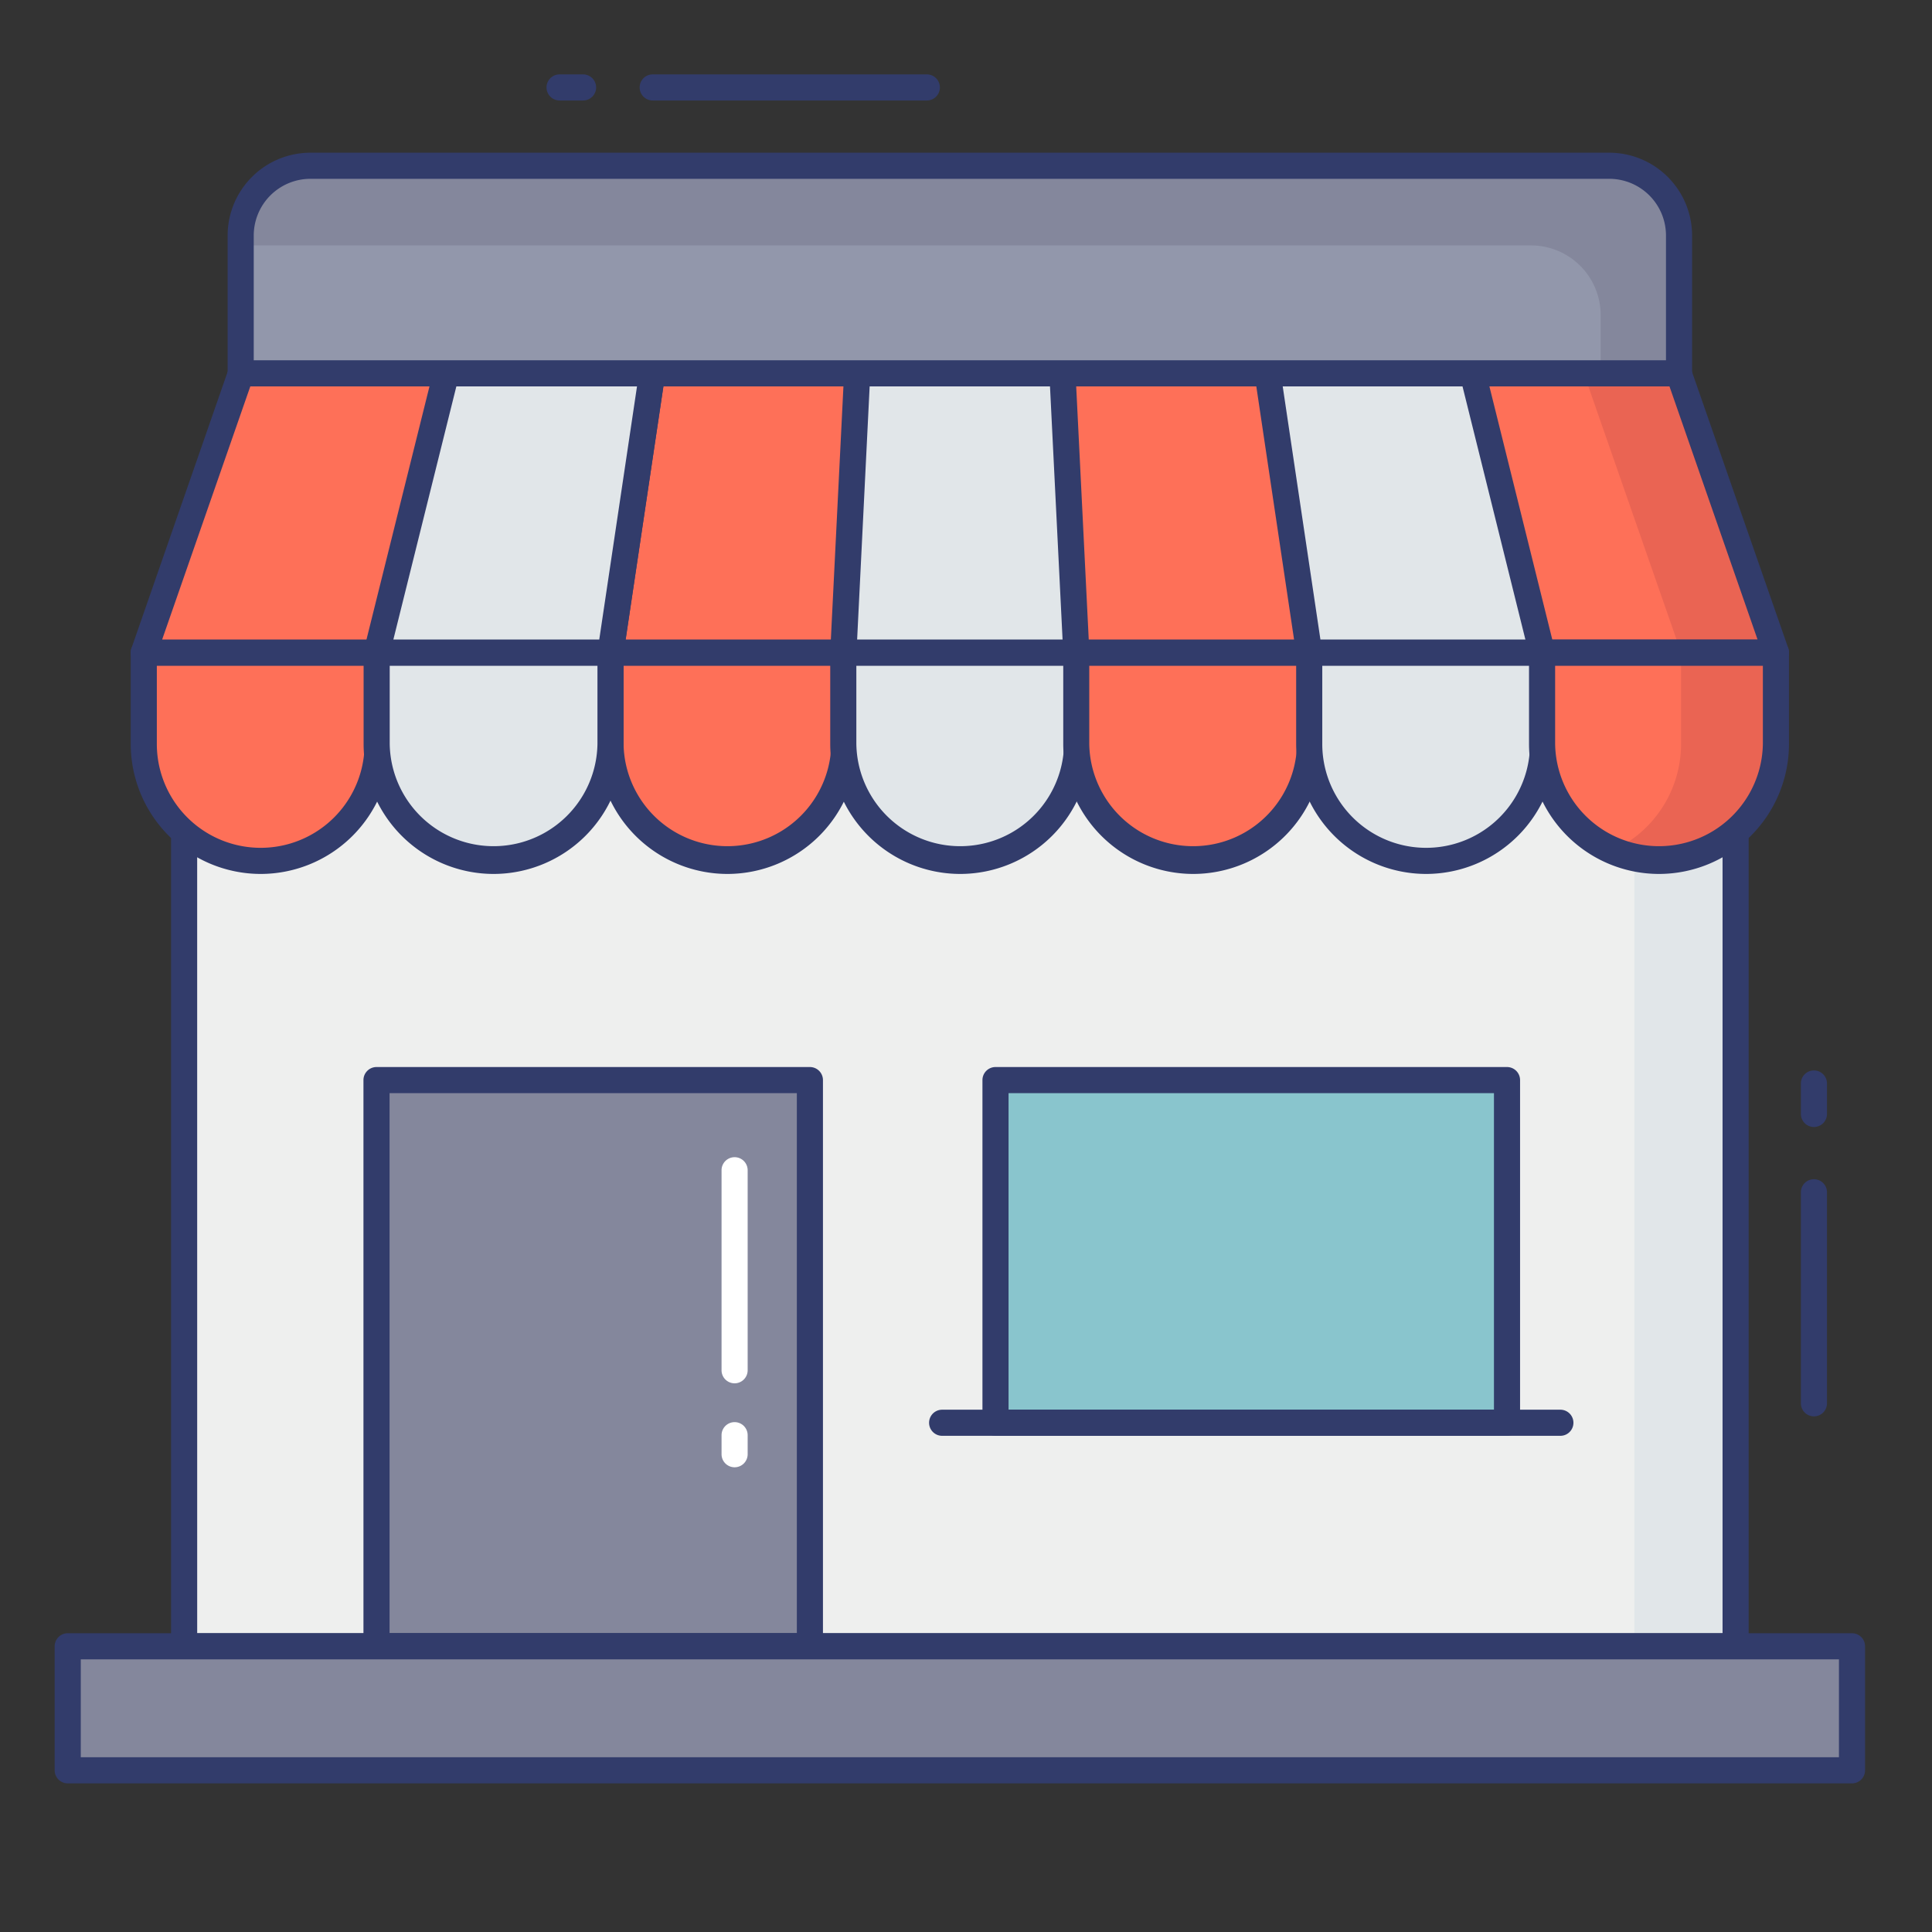 <svg id="color_line" height="512" viewBox="0 0 74 74" width="512" xmlns="http://www.w3.org/2000/svg" data-name="color line"><rect x="0" y="0" width="74" height="74" fill="#333333" stroke="none"/><path d="m7.052 28.495h59.426v34.562h-59.426z" fill="#eeefee"/><path d="m62.599 28.494h3.88v34.563h-3.88z" fill="#e1e6e9"/><path d="m14.422 41.369h16.599v21.688h-16.599z" fill="#84879c"/><path d="m31.021 63.557h-16.6a.5.5 0 0 1 -.5-.5v-21.687a.5.5 0 0 1 .5-.5h16.6a.5.5 0 0 1 .5.5v21.687a.5.5 0 0 1 -.5.5zm-16.1-1h15.6v-20.687h-15.6z" fill="#323c6b"/><path d="m38.13 41.369h19.592v13.125h-19.592z" fill="#89c5cd"/><path d="m57.722 54.995h-19.592a.5.5 0 0 1 -.5-.5v-13.125a.5.5 0 0 1 .5-.5h19.592a.5.5 0 0 1 .5.5v13.125a.5.5 0 0 1 -.5.5zm-19.092-1h18.592v-12.125h-18.592z" fill="#323c6b"/><path d="m59.766 54.995h-23.68a.5.5 0 0 1 0-1h23.68a.5.5 0 0 1 0 1z" fill="#323c6b"/><path d="m66.478 63.557h-59.426a.5.5 0 0 1 -.5-.5v-34.557a.5.5 0 0 1 .5-.5h59.426a.5.5 0 0 1 .5.5v34.557a.5.5 0 0 1 -.5.5zm-58.925-1h58.425v-33.557h-58.426z" fill="#323c6b"/><path d="m2.594 63.057h68.342v4.75h-68.342z" fill="#84879c"/><path d="m70.936 68.307h-68.342a.5.5 0 0 1 -.5-.5v-4.75a.5.5 0 0 1 .5-.5h68.342a.5.5 0 0 1 .5.5v4.75a.5.5 0 0 1 -.5.5zm-67.842-1h67.342v-3.75h-67.342z" fill="#323c6b"/><path d="m23.384 24.994v3.5a4.478 4.478 0 1 0 8.957 0v-3.5z" fill="#fe7058"/><path d="m27.863 33.474a4.984 4.984 0 0 1 -4.979-4.974v-3.5a.5.5 0 0 1 .5-.5h8.957a.5.5 0 0 1 .5.5v3.5a4.984 4.984 0 0 1 -4.978 4.974zm-3.979-7.979v3a3.979 3.979 0 0 0 7.957 0v-3z" fill="#323c6b"/><path d="m32.3 24.994v3.5a4.478 4.478 0 1 0 8.957 0v-3.5z" fill="#e1e6e9"/><path d="m36.783 33.474a4.984 4.984 0 0 1 -4.983-4.974v-3.5a.5.5 0 0 1 .5-.5h8.957a.5.5 0 0 1 .5.5v3.5a4.984 4.984 0 0 1 -4.974 4.974zm-3.983-7.979v3a3.979 3.979 0 0 0 7.957 0v-3z" fill="#323c6b"/><path d="m5.507 24.994v3.5a4.478 4.478 0 1 0 8.957 0v-3.5z" fill="#fe7058"/><path d="m9.986 33.474a4.984 4.984 0 0 1 -4.979-4.974v-3.5a.5.5 0 0 1 .5-.5h8.957a.5.5 0 0 1 .5.5v3.5a4.984 4.984 0 0 1 -4.978 4.974zm-3.979-7.979v3a3.978 3.978 0 1 0 7.957 0v-3z" fill="#323c6b"/><path d="m14.427 24.994v3.5a4.478 4.478 0 1 0 8.957 0v-3.5z" fill="#e1e6e9"/><path d="m18.906 33.474a4.984 4.984 0 0 1 -4.979-4.974v-3.5a.5.5 0 0 1 .5-.5h8.957a.5.5 0 0 1 .5.5v3.5a4.984 4.984 0 0 1 -4.978 4.974zm-3.979-7.979v3a3.979 3.979 0 0 0 7.957 0v-3z" fill="#323c6b"/><path d="m41.225 24.994v3.5a4.478 4.478 0 1 0 8.957 0v-3.5z" fill="#fe7058"/><path d="m45.7 33.474a4.984 4.984 0 0 1 -4.975-4.974v-3.5a.5.5 0 0 1 .5-.5h8.957a.5.5 0 0 1 .5.5v3.5a4.984 4.984 0 0 1 -4.982 4.974zm-3.979-7.979v3a3.979 3.979 0 0 0 7.957 0v-3z" fill="#323c6b"/><path d="m50.145 24.994v3.5a4.478 4.478 0 1 0 8.957 0v-3.5z" fill="#e1e6e9"/><path d="m54.624 33.474a4.984 4.984 0 0 1 -4.978-4.974v-3.5a.5.5 0 0 1 .5-.5h8.954a.5.5 0 0 1 .5.5v3.5a4.984 4.984 0 0 1 -4.976 4.974zm-3.978-7.979v3a3.978 3.978 0 1 0 7.957 0v-3z" fill="#323c6b"/><path d="m25.041 13.883-1.657 11.111h8.957l.548-11.111z" fill="#fe7058"/><path d="m32.341 25.495h-8.957a.5.5 0 0 1 -.495-.574l1.657-11.111a.5.5 0 0 1 .495-.426h7.848a.5.5 0 0 1 .5.524l-.548 11.111a.5.5 0 0 1 -.5.476zm-8.377-1h7.9l.5-10.111h-6.892z" fill="#323c6b"/><path d="m32.857 13.883-.552 11.111h8.957l-.557-11.111z" fill="#e1e6e9"/><path d="m41.262 25.495h-8.962a.5.5 0 0 1 -.5-.525l.552-11.111a.5.5 0 0 1 .5-.475h7.848a.5.5 0 0 1 .5.475l.557 11.111a.5.5 0 0 1 -.5.525zm-8.432-1h7.906l-.506-10.111h-6.9z" fill="#323c6b"/><path d="m9.377 13.883-3.87 11.111h8.957l2.761-11.111z" fill="#fe7058"/><path d="m14.464 25.495h-8.957a.5.5 0 0 1 -.472-.665l3.865-11.111a.5.5 0 0 1 .472-.335h7.848a.5.5 0 0 1 .49.616l-2.761 11.115a.5.5 0 0 1 -.485.38zm-8.253-1h7.862l2.513-10.111h-6.854z" fill="#323c6b"/><path d="m17.193 13.883-2.766 11.111h8.957l1.657-11.111z" fill="#e1e6e9"/><path d="m23.384 25.495h-8.956a.5.5 0 0 1 -.485-.621l2.765-11.111a.5.5 0 0 1 .485-.379h7.848a.5.5 0 0 1 .495.574l-1.657 11.11a.5.5 0 0 1 -.495.427zm-8.317-1h7.886l1.508-10.111h-6.878z" fill="#323c6b"/><path d="m40.673 13.883.552 11.111h8.957l-1.661-11.111z" fill="#fe7058"/><path d="m50.182 25.495h-8.957a.5.5 0 0 1 -.5-.475l-.552-11.111a.5.5 0 0 1 .5-.525h7.848a.5.5 0 0 1 .495.426l1.661 11.111a.5.5 0 0 1 -.495.574zm-8.481-1h7.9l-1.511-10.112h-6.89z" fill="#323c6b"/><path d="m48.489 13.883 1.656 11.111h8.957l-2.765-11.111z" fill="#e1e6e9"/><path d="m59.1 25.495h-8.954a.5.5 0 0 1 -.495-.426l-1.657-11.112a.5.5 0 0 1 .495-.574h7.848a.5.5 0 0 1 .485.379l2.765 11.111a.5.5 0 0 1 -.485.621zm-8.525-1h7.886l-2.515-10.112h-6.877z" fill="#323c6b"/><path d="m56.305 13.883 2.761 11.111h8.957l-3.87-11.111z" fill="#fe7058"/><path d="m59.066 24.994v3.5a4.478 4.478 0 1 0 8.957 0v-3.5z" fill="#fe7058"/><path d="m56.305 13.883 2.761 11.111h8.957l-3.87-11.111z" fill="#fe7058"/><path d="m68.019 24.994v3.5a4.477 4.477 0 0 1 -4.47 4.48 4.6 4.6 0 0 1 -1.82-.38 4.493 4.493 0 0 0 2.66-4.1v-3.5z" fill="#ea6453"/><path d="m68.019 24.994h-3.63l-3.87-11.11h3.63z" fill="#ea6453"/><path d="m59.066 24.994v3.5a4.478 4.478 0 1 0 8.957 0v-3.5z" fill="none"/><path d="m59.066 24.994v3.5a4.478 4.478 0 1 0 8.957 0v-3.5z" fill="none"/><path d="m63.544 33.474a4.984 4.984 0 0 1 -4.979-4.974v-3.5a.5.5 0 0 1 .5-.5h8.957a.5.5 0 0 1 .5.5v3.5a4.984 4.984 0 0 1 -4.978 4.974zm-3.979-7.979v3a3.979 3.979 0 0 0 7.957 0v-3z" fill="#323c6b"/><path d="m68.022 25.495h-8.957a.5.5 0 0 1 -.485-.379l-2.761-11.116a.5.5 0 0 1 .485-.621h7.848a.5.5 0 0 1 .472.335l3.87 11.111a.5.5 0 0 1 -.472.665zm-8.566-1h7.862l-3.518-10.112h-6.856z" fill="#323c6b"/><path d="m61.64 6.349h-49.75a2.671 2.671 0 0 0 -2.671 2.671v5.28h55.092v-5.28a2.671 2.671 0 0 0 -2.671-2.671z" fill="#9297ab"/><path d="m64.309 9.024v5.276h-3v-2.23a2.67 2.67 0 0 0 -2.67-2.67h-49.42v-.38a2.678 2.678 0 0 1 2.67-2.68h49.75a2.672 2.672 0 0 1 2.67 2.684z" fill="#84879c"/><path d="m64.311 14.8h-55.092a.5.5 0 0 1 -.5-.5v-5.28a3.174 3.174 0 0 1 3.171-3.171h49.75a3.175 3.175 0 0 1 3.171 3.171v5.28a.5.5 0 0 1 -.5.5zm-54.592-1h54.092v-4.78a2.173 2.173 0 0 0 -2.171-2.171h-49.75a2.173 2.173 0 0 0 -2.171 2.171z" fill="#323c6b"/><path d="m28.137 52.984a.5.5 0 0 1 -.5-.5v-7.661a.5.5 0 0 1 1 0v7.662a.5.5 0 0 1 -.5.499z" fill="#fff"/><path d="m28.137 56.2a.5.5 0 0 1 -.5-.5v-.729a.5.5 0 0 1 1 0v.729a.5.5 0 0 1 -.5.5z" fill="#fff"/><g fill="#323c6b"><path d="m69.478 43.167a.5.5 0 0 1 -.5-.5v-1.167a.5.5 0 0 1 1 0v1.167a.5.5 0 0 1 -.5.5z"/><path d="m69.478 54.25a.5.5 0 0 1 -.5-.5v-8.083a.5.5 0 0 1 1 0v8.083a.5.5 0 0 1 -.5.5z"/><path d="m22.333 3.849h-.9a.5.5 0 0 1 0-1h.9a.5.5 0 0 1 0 1z"/><path d="m35.5 3.849h-10.5a.5.5 0 0 1 0-1h10.5a.5.5 0 0 1 0 1z"/></g></svg>
